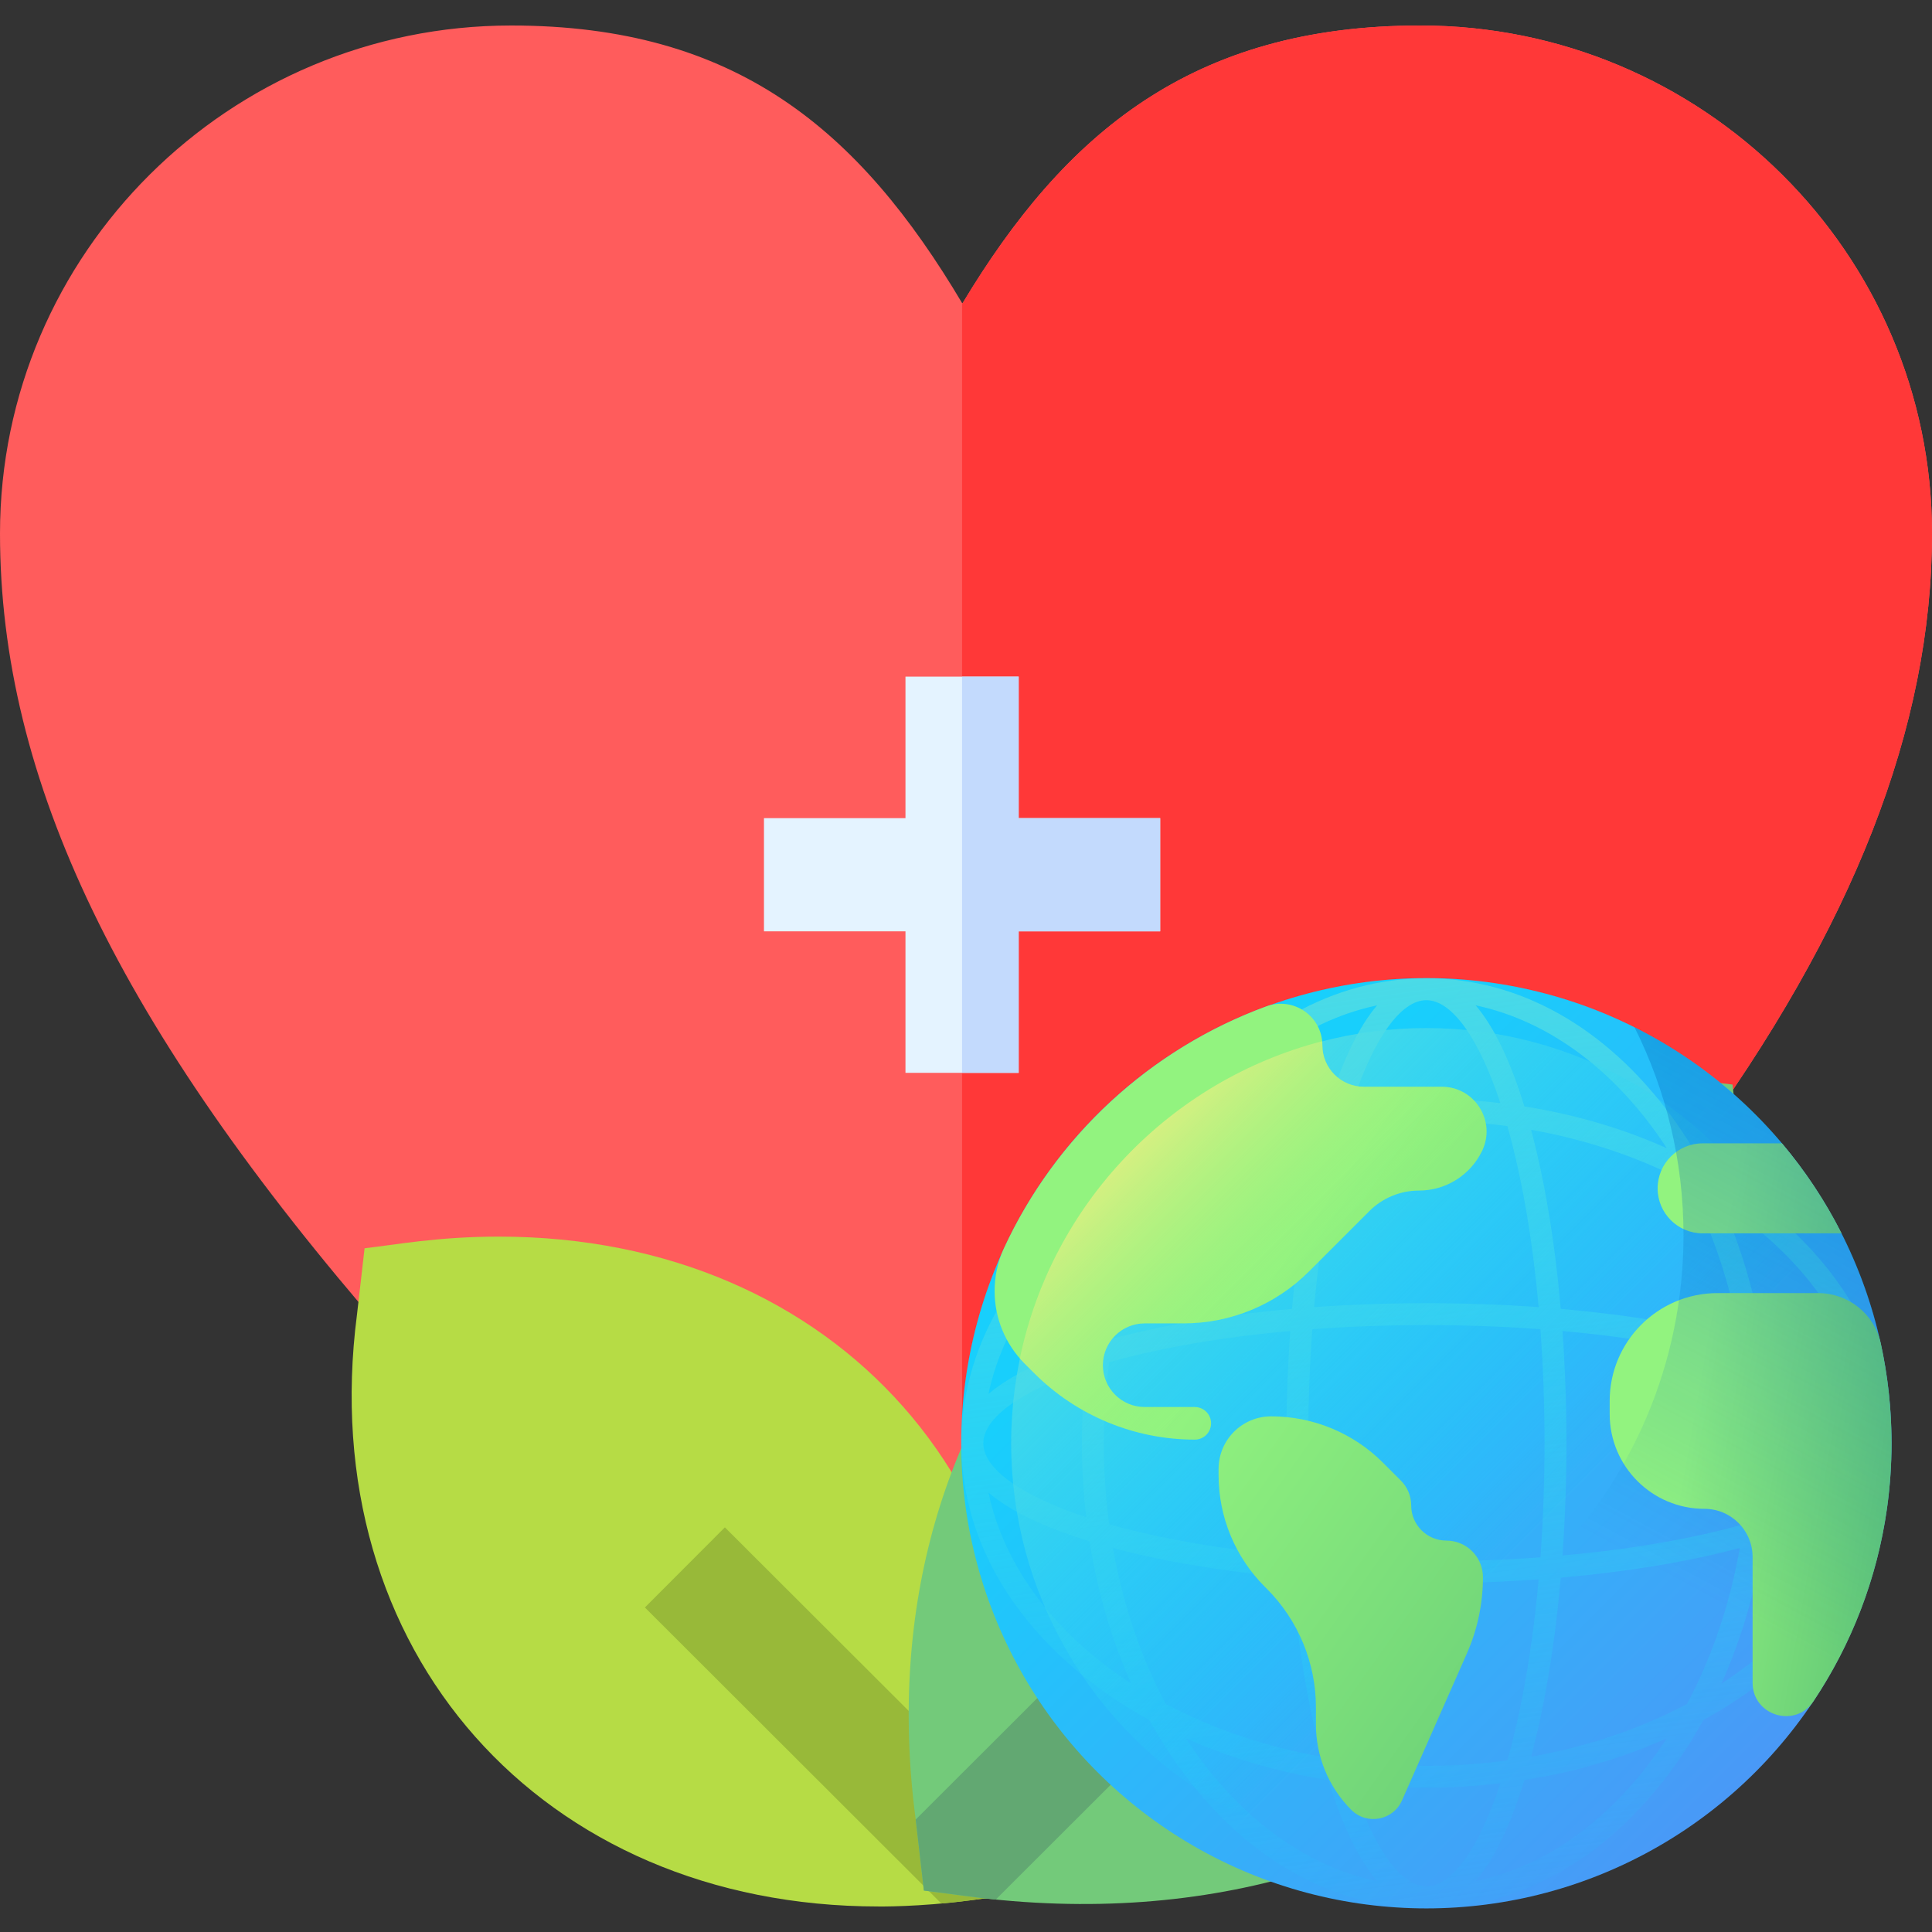 <?xml version="1.0" encoding="utf-8"?>
<!-- Generator: Adobe Illustrator 17.0.0, SVG Export Plug-In . SVG Version: 6.00 Build 0)  -->
<!DOCTYPE svg PUBLIC "-//W3C//DTD SVG 1.1//EN" "http://www.w3.org/Graphics/SVG/1.1/DTD/svg11.dtd">
<svg version="1.1" id="Capa_1" xmlns="http://www.w3.org/2000/svg" xmlns:xlink="http://www.w3.org/1999/xlink" x="0px" y="0px"
	 width="512px" height="512px" viewBox="0 0 512 512" enable-background="new 0 0 512 512" xml:space="preserve">
<rect x="0" y="0" width="512" height="512" fill="#333333" stroke="none"/>
<g>
	<path fill="#FF5C5C" d="M512,141.379c0-74.23-60.833-134.62-135.606-134.62c-60.443,0-94.275,28.618-121.355,73.676
		C227.69,34.364,195.019,6.759,135.466,6.759C60.769,6.759,0,67.149,0,141.379c0,65.369,31.562,130.818,102.337,212.216
		l11.812-10.271c24.383,19.838,28.708,29.602,62.272,41.885c28.434,10.405,58.402,16.48,88.604,18.371
		c26.199,1.64,52.408,0.153,76.936-9.88c10.525-4.305,20.354-10.236,28.744-17.933c9.324-8.554,15.633-19.771,21.109-31.022
		c6.312-12.969,11.707-28.443,22.787-38.208c5.868-5.172,12.918-8.438,19.426-12.495l14.183,10.407
		C491.134,245.949,512,192.609,512,141.379L512,141.379z"/>
	<path fill="#FF3838" d="M376.394,6.759c-60.443,0-94.275,28.618-121.355,73.676c-0.026-0.045-0.054-0.088-0.08-0.132v322.482
		c3.351,0.314,6.707,0.585,10.066,0.795c26.199,1.64,52.408,0.153,76.936-9.88c10.525-4.305,20.354-10.236,28.744-17.933
		c9.324-8.554,15.633-19.771,21.109-31.022c6.312-12.969,11.707-28.443,22.787-38.208c5.868-5.172,12.918-8.438,19.426-12.495
		l14.183,10.407c42.924-58.5,63.79-111.84,63.79-163.07C512,67.149,451.167,6.759,376.394,6.759L376.394,6.759z"/>
	<g>
		<path fill="#E4F3FF" d="M307.459,216.815h-37.5v-37.5h-30v37.5h-37.5v30h37.5v37.5h30v-37.5h37.5V216.815z"/>
		<path fill="#C3DAFD" d="M269.959,216.815v-37.5h-15v105h15v-37.5h37.5v-30H269.959z"/>
		<path fill="#B6DC45" d="M232.836,505.236c-89.197-0.003-149.81-67.687-138.229-156.879l2.009-17.553
			c7.967-0.886,19.258-3.087,35.594-3.087c89.785,0,149.902,68.031,138.367,156.864l-2.018,17.525l-11.609,1.524
			C243.492,505.397,232.735,505.24,232.836,505.236L232.836,505.236z"/>
		<path fill="#98B939" d="M270.728,483.291l-6.472-6.462l0.01-0.01L192.1,404.765l-21.196,21.23
			c15.605,15.584,71.325,71.232,78.556,78.454c6.408-0.587,8.635-0.998,13.658-1.627l6.056-6.066
			C269.618,492.907,270.642,484.002,270.728,483.291L270.728,483.291z"/>
		<path fill="#73CA7A" d="M256.438,502.539l-11.608-1.524l-2.223-19.279c-14.567-112.033,60.907-197.827,174.485-197.827
			c20.097,0,34.23,2.657,42.038,3.511l2.209,19.31C477.294,429.483,385.305,519.453,256.438,502.539z"/>
		<path fill="#62A872" d="M342.782,382.21c-0.317,0.317,6.977-6.968-100.12,99.995l2.169,18.81
			c10.208,1.315,13.1,1.787,19.063,2.384c9.911-9.899,88.785-88.674,100.085-99.96L342.782,382.21z"/>
	</g>
</g>
<g>
	
		<linearGradient id="SVGID_1_" gradientUnits="userSpaceOnUse" x1="29.522" y1="269.67" x2="178.343" y2="120.849" gradientTransform="matrix(1.004 0 0 -1.004 288.673 593.512)">
		<stop  offset="0" style="stop-color:#18CFFC"/>
		<stop  offset="1" style="stop-color:#4A98F7"/>
	</linearGradient>
	<circle fill="url(#SVGID_1_)" cx="378.004" cy="382.477" r="123.268"/>
	
		<linearGradient id="SVGID_2_" gradientUnits="userSpaceOnUse" x1="107.749" y1="75.026" x2="63.568" y2="393.282" gradientTransform="matrix(1.004 0 0 -1.004 288.673 593.512)">
		<stop  offset="0" style="stop-color:#18CFFC;stop-opacity:0"/>
		<stop  offset="1" style="stop-color:#65E1DC"/>
	</linearGradient>
	<path fill="url(#SVGID_2_)" d="M464.8,317.641c-4.23-3.107-8.715-5.957-13.415-8.545c-2.588-4.7-5.438-9.186-8.545-13.415
		c-17.254-23.489-40.281-36.425-64.836-36.425c-24.556,0-47.582,12.936-64.836,36.425c-3.107,4.23-5.957,8.715-8.545,13.415
		c-4.7,2.588-9.185,5.438-13.415,8.545c-23.488,17.254-36.424,40.28-36.424,64.836s12.936,47.582,36.425,64.836
		c4.23,3.107,8.715,5.957,13.415,8.545c2.588,4.7,5.438,9.185,8.545,13.415c17.255,23.489,40.281,36.425,64.836,36.425
		c24.556,0,47.582-12.936,64.836-36.425c3.107-4.23,5.957-8.715,8.545-13.415c4.7-2.588,9.185-5.438,13.415-8.545
		c23.489-17.255,36.425-40.281,36.425-64.836S488.289,334.896,464.8,317.641z M378.004,499.897c-6.767,0-13.94-10.08-19.61-27.281
		c6.427,0.756,12.978,1.148,19.61,1.148s13.183-0.392,19.611-1.148C391.944,489.817,384.771,499.897,378.004,499.897z
		 M378.004,467.963c-7.332,0-14.507-0.496-21.47-1.437c-3.864-13.664-6.67-30.066-8.275-47.975
		c9.613,0.687,19.585,1.041,29.745,1.041s20.133-0.354,29.745-1.041c-1.605,17.908-4.411,34.31-8.275,47.975
		C392.511,467.467,385.336,467.963,378.004,467.963L378.004,467.963z M378.004,265.057c6.767,0,13.94,10.08,19.611,27.281
		c-6.427-0.756-12.978-1.148-19.611-1.148s-13.183,0.392-19.61,1.148C364.064,275.138,371.237,265.057,378.004,265.057z
		 M378.004,296.991c7.332,0,14.507,0.496,21.47,1.437c3.864,13.664,6.67,30.066,8.275,47.975
		c-9.613-0.687-19.586-1.041-29.745-1.041c-10.16,0-20.133,0.354-29.745,1.041c1.605-17.908,4.411-34.311,8.275-47.975
		C363.497,297.488,370.672,296.991,378.004,296.991L378.004,296.991z M346.689,382.477c0-10.343,0.373-20.478,1.092-30.223
		c9.745-0.719,19.881-1.092,30.223-1.092s20.478,0.373,30.223,1.092c0.719,9.745,1.092,19.881,1.092,30.223
		c0,10.343-0.373,20.478-1.092,30.223c-9.745,0.719-19.881,1.092-30.223,1.092s-20.478-0.373-30.223-1.092
		C347.062,402.955,346.689,392.82,346.689,382.477z M341.93,412.223c-17.908-1.605-34.311-4.411-47.975-8.275
		c-0.941-6.963-1.437-14.138-1.437-21.47s0.496-14.507,1.437-21.47c13.664-3.864,30.066-6.67,47.975-8.275
		c-0.687,9.613-1.041,19.585-1.041,29.745C340.888,392.637,341.242,402.61,341.93,412.223z M414.078,352.732
		c17.908,1.605,34.31,4.411,47.975,8.275c0.941,6.963,1.437,14.138,1.437,21.47c0,7.332-0.496,14.507-1.437,21.47
		c-13.664,3.864-30.066,6.67-47.975,8.275c0.687-9.613,1.041-19.585,1.041-29.745S414.766,362.344,414.078,352.732L414.078,352.732z
		 M413.613,346.868c-1.528-17.553-4.19-33.739-7.855-47.458c15.127,2.68,29.115,7.496,41.327,13.987
		c6.49,12.212,11.307,26.2,13.986,41.326C447.353,351.058,431.166,348.396,413.613,346.868z M342.394,346.868
		c-17.553,1.528-33.739,4.19-47.458,7.855c2.679-15.127,7.496-29.115,13.986-41.326c12.212-6.49,26.2-11.307,41.326-13.986
		C346.585,313.128,343.922,329.315,342.394,346.868z M287.865,402.087c-17.201-5.67-27.281-12.843-27.281-19.61
		c0-6.767,10.08-13.94,27.281-19.61c-0.756,6.427-1.148,12.978-1.148,19.61C286.717,389.109,287.109,395.661,287.865,402.087z
		 M342.394,418.087c1.528,17.553,4.19,33.739,7.855,47.458c-15.127-2.679-29.115-7.496-41.326-13.986
		c-6.49-12.212-11.307-26.2-13.986-41.327C308.655,413.896,324.841,416.559,342.394,418.087z M413.613,418.087
		c17.553-1.528,33.739-4.19,47.458-7.855c-2.679,15.127-7.496,29.115-13.986,41.326c-12.212,6.491-26.2,11.307-41.327,13.987
		C409.423,451.826,412.086,435.64,413.613,418.087L413.613,418.087z M468.143,362.867c17.201,5.671,27.28,12.843,27.28,19.61
		s-10.08,13.939-27.28,19.61c0.756-6.427,1.148-12.978,1.148-19.61S468.899,369.294,468.143,362.867L468.143,362.867z
		 M494.054,369.414c-5.676-4.84-14.673-9.191-26.787-12.914c-2.11-13.356-5.844-26.082-11.07-37.737
		C476.03,331.677,489.823,349.411,494.054,369.414L494.054,369.414z M441.719,304.285c-11.655-5.227-24.381-8.961-37.738-11.07
		c-3.723-12.114-8.074-21.112-12.914-26.787C411.07,270.658,428.804,284.451,441.719,304.285L441.719,304.285z M364.94,266.427
		c-4.84,5.676-9.191,14.673-12.914,26.787c-13.356,2.11-26.082,5.844-37.737,11.07C327.204,284.451,344.937,270.658,364.94,266.427z
		 M299.811,318.762c-5.227,11.655-8.961,24.381-11.07,37.737c-12.114,3.723-21.112,8.074-26.787,12.914
		C266.185,349.411,279.978,331.677,299.811,318.762z M261.953,395.541c5.676,4.84,14.673,9.191,26.787,12.914
		c2.11,13.356,5.844,26.082,11.07,37.738C279.978,433.277,266.185,415.544,261.953,395.541z M314.289,460.67
		c11.655,5.227,24.381,8.961,37.737,11.07c3.723,12.114,8.074,21.112,12.914,26.787C344.937,494.297,327.204,480.503,314.289,460.67
		z M391.067,498.528c4.84-5.676,9.191-14.673,12.914-26.787c13.357-2.11,26.083-5.844,37.738-11.07
		C428.804,480.503,411.07,494.297,391.067,498.528L391.067,498.528z M456.197,446.192c5.227-11.655,8.961-24.381,11.07-37.737
		c12.114-3.723,21.111-8.074,26.787-12.914C489.823,415.543,476.03,433.277,456.197,446.192z"/>
	
		<linearGradient id="SVGID_3_" gradientUnits="userSpaceOnUse" x1="115.492" y1="183.7" x2="-6.845" y2="306.038" gradientTransform="matrix(1.004 0 0 -1.004 288.673 593.512)">
		<stop  offset="0" style="stop-color:#18CFFC;stop-opacity:0"/>
		<stop  offset="1" style="stop-color:#65E1DC"/>
	</linearGradient>
	<circle fill="url(#SVGID_3_)" cx="378.004" cy="382.477" r="110.033"/>
	
		<linearGradient id="SVGID_4_" gradientUnits="userSpaceOnUse" x1="10.951" y1="203.817" x2="204.413" y2="66.548" gradientTransform="matrix(1.004 0 0 -1.004 288.673 593.512)">
		<stop  offset="0" style="stop-color:#92F37F"/>
		<stop  offset="1" style="stop-color:#4AB272"/>
	</linearGradient>
	<path fill="url(#SVGID_4_)" d="M366.485,387.61l4.772,4.772c1.746,1.746,2.726,4.113,2.726,6.581c0,5.14,4.167,9.307,9.307,9.307
		c5.36,0,9.706,4.345,9.706,9.706c0,6.97-1.454,13.864-4.27,20.24l-17.181,38.908c-2.352,5.326-9.32,6.628-13.437,2.511
		c-6.001-6.001-9.372-14.139-9.372-22.625v-4.526c0-11.798-4.687-23.114-13.03-31.457l-0.509-0.509
		c-7.851-7.851-12.262-18.5-12.262-29.603v-1.622c0-7.702,6.244-13.946,13.946-13.946
		C347.985,375.348,358.634,379.759,366.485,387.61L366.485,387.61z"/>
	
		<linearGradient id="SVGID_5_" gradientUnits="userSpaceOnUse" x1="50.409" y1="259.428" x2="243.871" y2="122.158" gradientTransform="matrix(1.004 0 0 -1.004 288.673 593.512)">
		<stop  offset="0" style="stop-color:#92F37F"/>
		<stop  offset="1" style="stop-color:#4AB272"/>
	</linearGradient>
	<path fill="url(#SVGID_5_)" d="M335.608,266.696c-30.863,11.305-55.943,34.599-69.605,64.241
		c-1.619,3.513-2.421,7.348-2.421,11.215c0,7.205,2.862,14.115,7.957,19.21l2.52,2.52c11.29,11.29,26.603,17.633,42.569,17.633
		c2.385,0,4.319-1.934,4.319-4.319s-1.934-4.319-4.319-4.319h-13.276c-6.123,0-11.087-4.964-11.087-11.087
		s4.964-11.087,11.087-11.087h10.37c12.434,0,24.358-4.939,33.15-13.731l16.01-16.01c3.486-3.486,8.215-5.445,13.145-5.445
		c7.133,0,13.636-4.081,16.739-10.503c3.803-7.871-1.932-17.01-10.673-17.01h-20.657c-6.074,0-10.997-4.923-10.997-10.997
		C350.438,269.342,342.805,264.06,335.608,266.696L335.608,266.696z"/>
	
		<linearGradient id="SVGID_6_" gradientUnits="userSpaceOnUse" x1="58.885" y1="249.337" x2="4.079" y2="304.142" gradientTransform="matrix(1.004 0 0 -1.004 288.673 593.512)">
		<stop  offset="0" style="stop-color:#92F37F;stop-opacity:0"/>
		<stop  offset="1" style="stop-color:#FFEE83"/>
	</linearGradient>
	<path fill="url(#SVGID_6_)" d="M382.092,288.003h-20.657c-6.074,0-10.997-4.923-10.997-10.997c0-0.361-0.022-0.714-0.055-1.064
		c-40.271,10.412-71.597,43.053-80.109,84.054c0.407,0.467,0.825,0.926,1.265,1.367l2.52,2.52
		c11.29,11.29,26.603,17.633,42.569,17.633c2.385,0,4.319-1.934,4.319-4.319c0-2.385-1.934-4.319-4.319-4.319h-13.276
		c-6.123,0-11.087-4.964-11.087-11.087c0-6.123,4.964-11.087,11.087-11.087h10.37c12.434,0,24.358-4.939,33.15-13.731l16.01-16.01
		c3.486-3.486,8.215-5.445,13.145-5.445c7.133,0,13.636-4.081,16.739-10.503C396.568,297.142,390.833,288.003,382.092,288.003
		L382.092,288.003z"/>
	
		<linearGradient id="SVGID_7_" gradientUnits="userSpaceOnUse" x1="156.016" y1="199.736" x2="242.712" y2="184.484" gradientTransform="matrix(1.004 0 0 -1.004 288.673 593.512)">
		<stop  offset="0" style="stop-color:#92F37F"/>
		<stop  offset="1" style="stop-color:#4AB272"/>
	</linearGradient>
	<path fill="url(#SVGID_7_)" d="M498.403,355.917c-1.703-7.751-8.633-13.234-16.57-13.234h-17.377h-9.289
		c-15.788,0-28.586,12.799-28.586,28.586v3.478c0,13.867,11.242,25.108,25.109,25.108c7.051,0,12.766,5.716,12.766,12.767v33.338
		c0,8.687,11.28,12.148,16.108,4.925c10.033-15.009,16.858-32.347,19.495-51.03c0.798-5.675,1.213-11.481,1.213-17.378
		C501.272,373.357,500.281,364.471,498.403,355.917L498.403,355.917z"/>
	
		<linearGradient id="SVGID_8_" gradientUnits="userSpaceOnUse" x1="169.761" y1="277.865" x2="256.458" y2="262.613" gradientTransform="matrix(1.004 0 0 -1.004 288.673 593.512)">
		<stop  offset="0" style="stop-color:#92F37F"/>
		<stop  offset="1" style="stop-color:#4AB272"/>
	</linearGradient>
	<path fill="url(#SVGID_8_)" d="M488.036,326.852h-36.821c-6.586,0-11.926-5.339-11.926-11.926s5.339-11.926,11.926-11.926h21.018
		C478.378,310.276,483.695,318.276,488.036,326.852L488.036,326.852z"/>
	
		<linearGradient id="SVGID_9_" gradientUnits="userSpaceOnUse" x1="111.558" y1="197.209" x2="280.335" y2="511.11" gradientTransform="matrix(1.004 0 0 -1.004 288.673 593.512)">
		<stop  offset="0" style="stop-color:#0469BC;stop-opacity:0"/>
		<stop  offset="1" style="stop-color:#0469BC"/>
	</linearGradient>
	<path fill="url(#SVGID_9_)" d="M433.145,272.209c8.314,16.593,13,35.319,13,55.142c0,68.079-55.189,123.268-123.268,123.268
		c-19.823,0-38.549-4.686-55.142-13c20.239,40.394,62.012,68.127,110.268,68.127c68.079,0,123.268-55.189,123.268-123.268
		C501.272,334.221,473.539,292.448,433.145,272.209z"/>
</g>
</svg>

